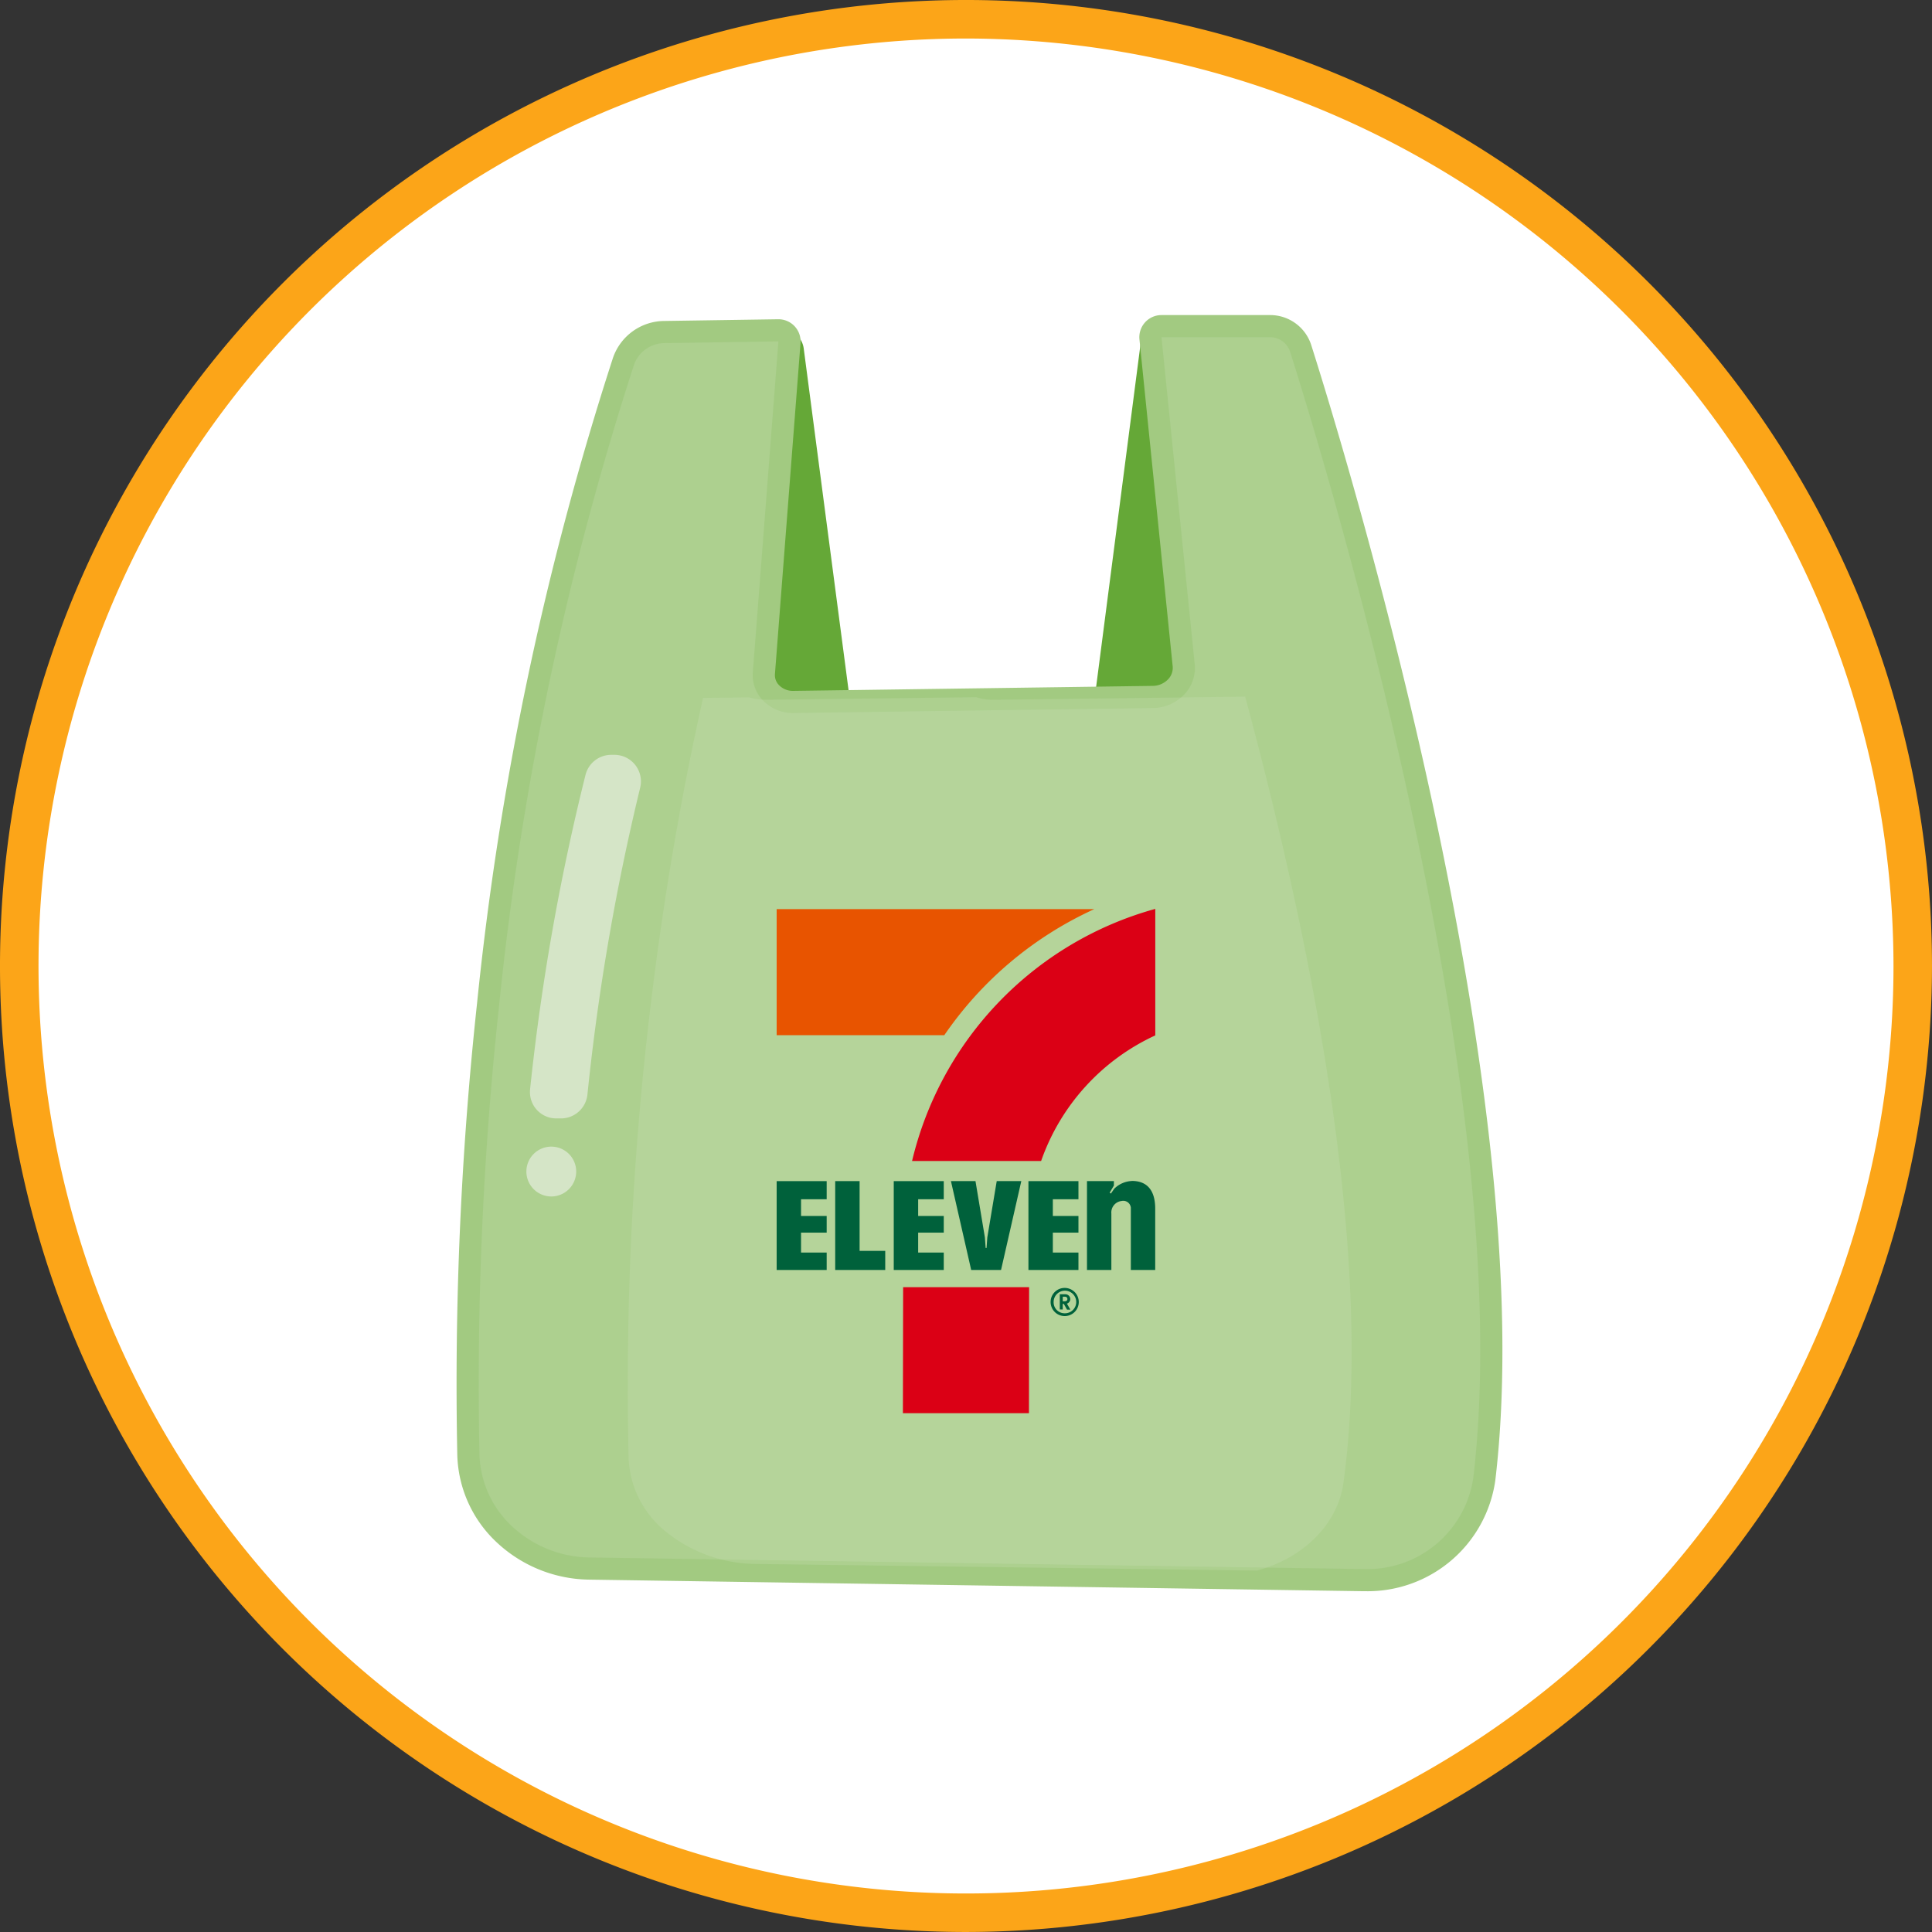 <svg xmlns="http://www.w3.org/2000/svg" xmlns:xlink="http://www.w3.org/1999/xlink" width="160.001" height="160" viewBox="0 0 160.001 160"><rect x="0" y="0" width="160.001" height="160" fill="#333333" stroke="none"/><defs><clipPath id="a"><rect width="160.001" height="160" fill="none"/></clipPath><clipPath id="c"><rect width="82.954" height="102.018" fill="none"/></clipPath><clipPath id="d"><rect width="59.954" height="72.373" fill="none"/></clipPath></defs><g transform="translate(0 0)"><g transform="translate(0 0)"><g clip-path="url(#a)"><g clip-path="url(#a)"><path d="M158.235,79.828A78.406,78.406,0,1,1,79.829,1.423a78.405,78.405,0,0,1,78.405,78.405" transform="translate(0.172 0.172)" fill="#fff"/><path d="M80,160a80,80,0,1,1,80-80,80.091,80.091,0,0,1-80,80M80,3.19A76.811,76.811,0,1,0,156.812,80,76.9,76.9,0,0,0,80,3.19" transform="translate(0 0)" fill="#fca518"/><path d="M64.347,57.354,60.222,25.922A1.834,1.834,0,0,0,58.4,24.327h0a1.833,1.833,0,0,0-1.817,1.6L52.551,57.183a1.835,1.835,0,0,0,1.78,2.068l8.16.176h.039a1.834,1.834,0,0,0,1.818-2.072" transform="translate(6.339 2.935)" fill="#65a837"/><path d="M92.407,57.229,88.374,25.545a1.835,1.835,0,0,0-1.818-1.6h0a1.834,1.834,0,0,0-1.818,1.6L80.611,57.4a1.833,1.833,0,0,0,1.818,2.07h.04l8.16-.178a1.833,1.833,0,0,0,1.779-2.064" transform="translate(9.725 2.889)" fill="#65a837"/><path d="M114.593,63.851c-3.943-18.34-8.712-33.8-10.079-38.106a3.572,3.572,0,0,0-3.44-2.462H92.117A1.835,1.835,0,0,0,90.293,25.3l2.753,27.079a1.356,1.356,0,0,1-.351,1.038,1.783,1.783,0,0,1-1.312.575l-29.759.414H61.6a1.59,1.59,0,0,1-1.169-.489,1.168,1.168,0,0,1-.325-.893L62.221,25.65a1.767,1.767,0,0,0,.01-.188,1.833,1.833,0,0,0-1.819-1.833h-.044l-9.417.142a4.526,4.526,0,0,0-4.256,3.05A257.6,257.6,0,0,0,35.437,80.277,293.259,293.259,0,0,0,33.8,117.669a10.269,10.269,0,0,0,3.324,7.307,11.4,11.4,0,0,0,7.637,3.034l64.025.957.176,0a10.678,10.678,0,0,0,10.8-9.158c1.627-13.6-.112-32.429-5.17-55.959" transform="translate(4.071 2.81)" fill="#a2ca81"/><g transform="translate(39.639 27.926)" opacity="0.2"><g clip-path="url(#c)"><path d="M108.617,126.936l-64.026-.957a9.574,9.574,0,0,1-6.412-2.541,8.45,8.45,0,0,1-2.742-6.009,291.284,291.284,0,0,1,1.626-37.155A255.825,255.825,0,0,1,48.237,27.2a2.691,2.691,0,0,1,2.544-1.793l9.417-.143L58.079,52.686a2.986,2.986,0,0,0,.808,2.279A3.425,3.425,0,0,0,61.4,56.043l29.81-.414a3.622,3.622,0,0,0,2.655-1.189A3.156,3.156,0,0,0,94.672,52L91.92,24.919h8.955a1.745,1.745,0,0,1,1.693,1.183c1.362,4.283,6.109,19.674,10.034,37.936,5.015,23.331,6.744,41.957,5.142,55.358a8.846,8.846,0,0,1-8.98,7.541h-.148" transform="translate(-35.371 -24.919)" fill="#d5e5c7"/></g></g><g transform="translate(51.981 57.696)" opacity="0.2"><g clip-path="url(#d)"><path d="M75.254,51.525l-17.478.214a4.578,4.578,0,0,1-1.328-.2l-3.818.047q-2.713,12.1-4.28,24.951a262.707,262.707,0,0,0-1.889,38.024,8.239,8.239,0,0,0,3.186,6.149,11.975,11.975,0,0,0,7.451,2.6l41.421.546c3.8-1.037,6.677-3.825,7.146-7.283,1.863-13.714-.148-32.775-5.974-56.652-.706-2.894-1.436-5.717-2.168-8.438l-20.895.256a4.587,4.587,0,0,1-1.374-.214" transform="translate(-46.384 -51.483)" fill="#d5e5c7"/></g></g><path d="M41.733,85.892a2.2,2.2,0,0,0,2.189-1.971c.017-.152.032-.306.049-.461a189.978,189.978,0,0,1,4.32-24.955,2.2,2.2,0,0,0-2.137-2.724H45.9a2.2,2.2,0,0,0-2.136,1.663A189.106,189.106,0,0,0,39.176,83.46l0,.025a2.178,2.178,0,0,0,2.167,2.407Z" transform="translate(4.725 6.731)" fill="#d5e5c7"/><path d="M40.962,88.861h0A2.063,2.063,0,1,1,43.025,86.8a2.069,2.069,0,0,1-2.063,2.063" transform="translate(4.694 10.225)" fill="#d5e5c7"/><path d="M78.788,95.176a1.166,1.166,0,1,1-1.149,1.164,1.161,1.161,0,0,1,1.149-1.164m0,2.1a.936.936,0,1,0-.9-.937.908.908,0,0,0,.9.937m-.145-.313H78.4V95.7h.438a.406.406,0,0,1,.429.4.393.393,0,0,1-.278.375l.284.5H79l-.266-.473h-.094Zm.164-.681c.142,0,.221-.069.221-.186s-.078-.193-.221-.193h-.164v.379Z" transform="translate(9.369 11.485)" fill="#00613b"/><path d="M84.05,87.274a2.213,2.213,0,0,0-1.457.631l-.287.41-.1-.073.349-.589v-.369H80.327v7.359h2.019v-4.67A.957.957,0,0,1,83.2,88.93a.628.628,0,0,1,.759.555v5.158h2.018V89.57c0-1.568-.709-2.3-1.929-2.3" transform="translate(9.693 10.531)" fill="#00613b"/><path d="M63.741,93.061h2.123v1.581H61.72V87.283h2.021Z" transform="translate(7.448 10.532)" fill="#00613b"/><path d="M57.394,94.643h4.142V93.2H59.413V91.55h2.123V90.17H59.413V88.785h2.123v-1.5H57.394Z" transform="translate(6.926 10.532)" fill="#00613b"/><path d="M66.047,94.643h4.142V93.2H68.068V91.55h2.121V90.17H68.068V88.785h2.121v-1.5H66.047Z" transform="translate(7.97 10.532)" fill="#00613b"/><path d="M76,94.643h4.142V93.2H78.021V91.55h2.121V90.17H78.021V88.785h2.121v-1.5H76Z" transform="translate(9.171 10.532)" fill="#00613b"/><path d="M74.065,87.283h0v0l-.78,4.664-.057.8-.006.074h-.074l-.006-.074-.057-.8-.779-4.664v0H70.273l1.677,7.359h2.473L76.1,87.283Z" transform="translate(8.48 10.532)" fill="#00613b"/><path d="M83.705,67.181H57.394V77.622H71.279A30.281,30.281,0,0,1,83.705,67.181" transform="translate(6.926 8.107)" fill="#e85400"/><path d="M66.724,105.556H77.163l.012-10.436H66.743Z" transform="translate(8.051 11.478)" fill="#db0015"/><path d="M87.542,77.646V67.166A28.508,28.508,0,0,0,67.4,88.043H78.088a17.972,17.972,0,0,1,9.454-10.4" transform="translate(8.134 8.105)" fill="#db0015"/></g></g></g></g></svg>